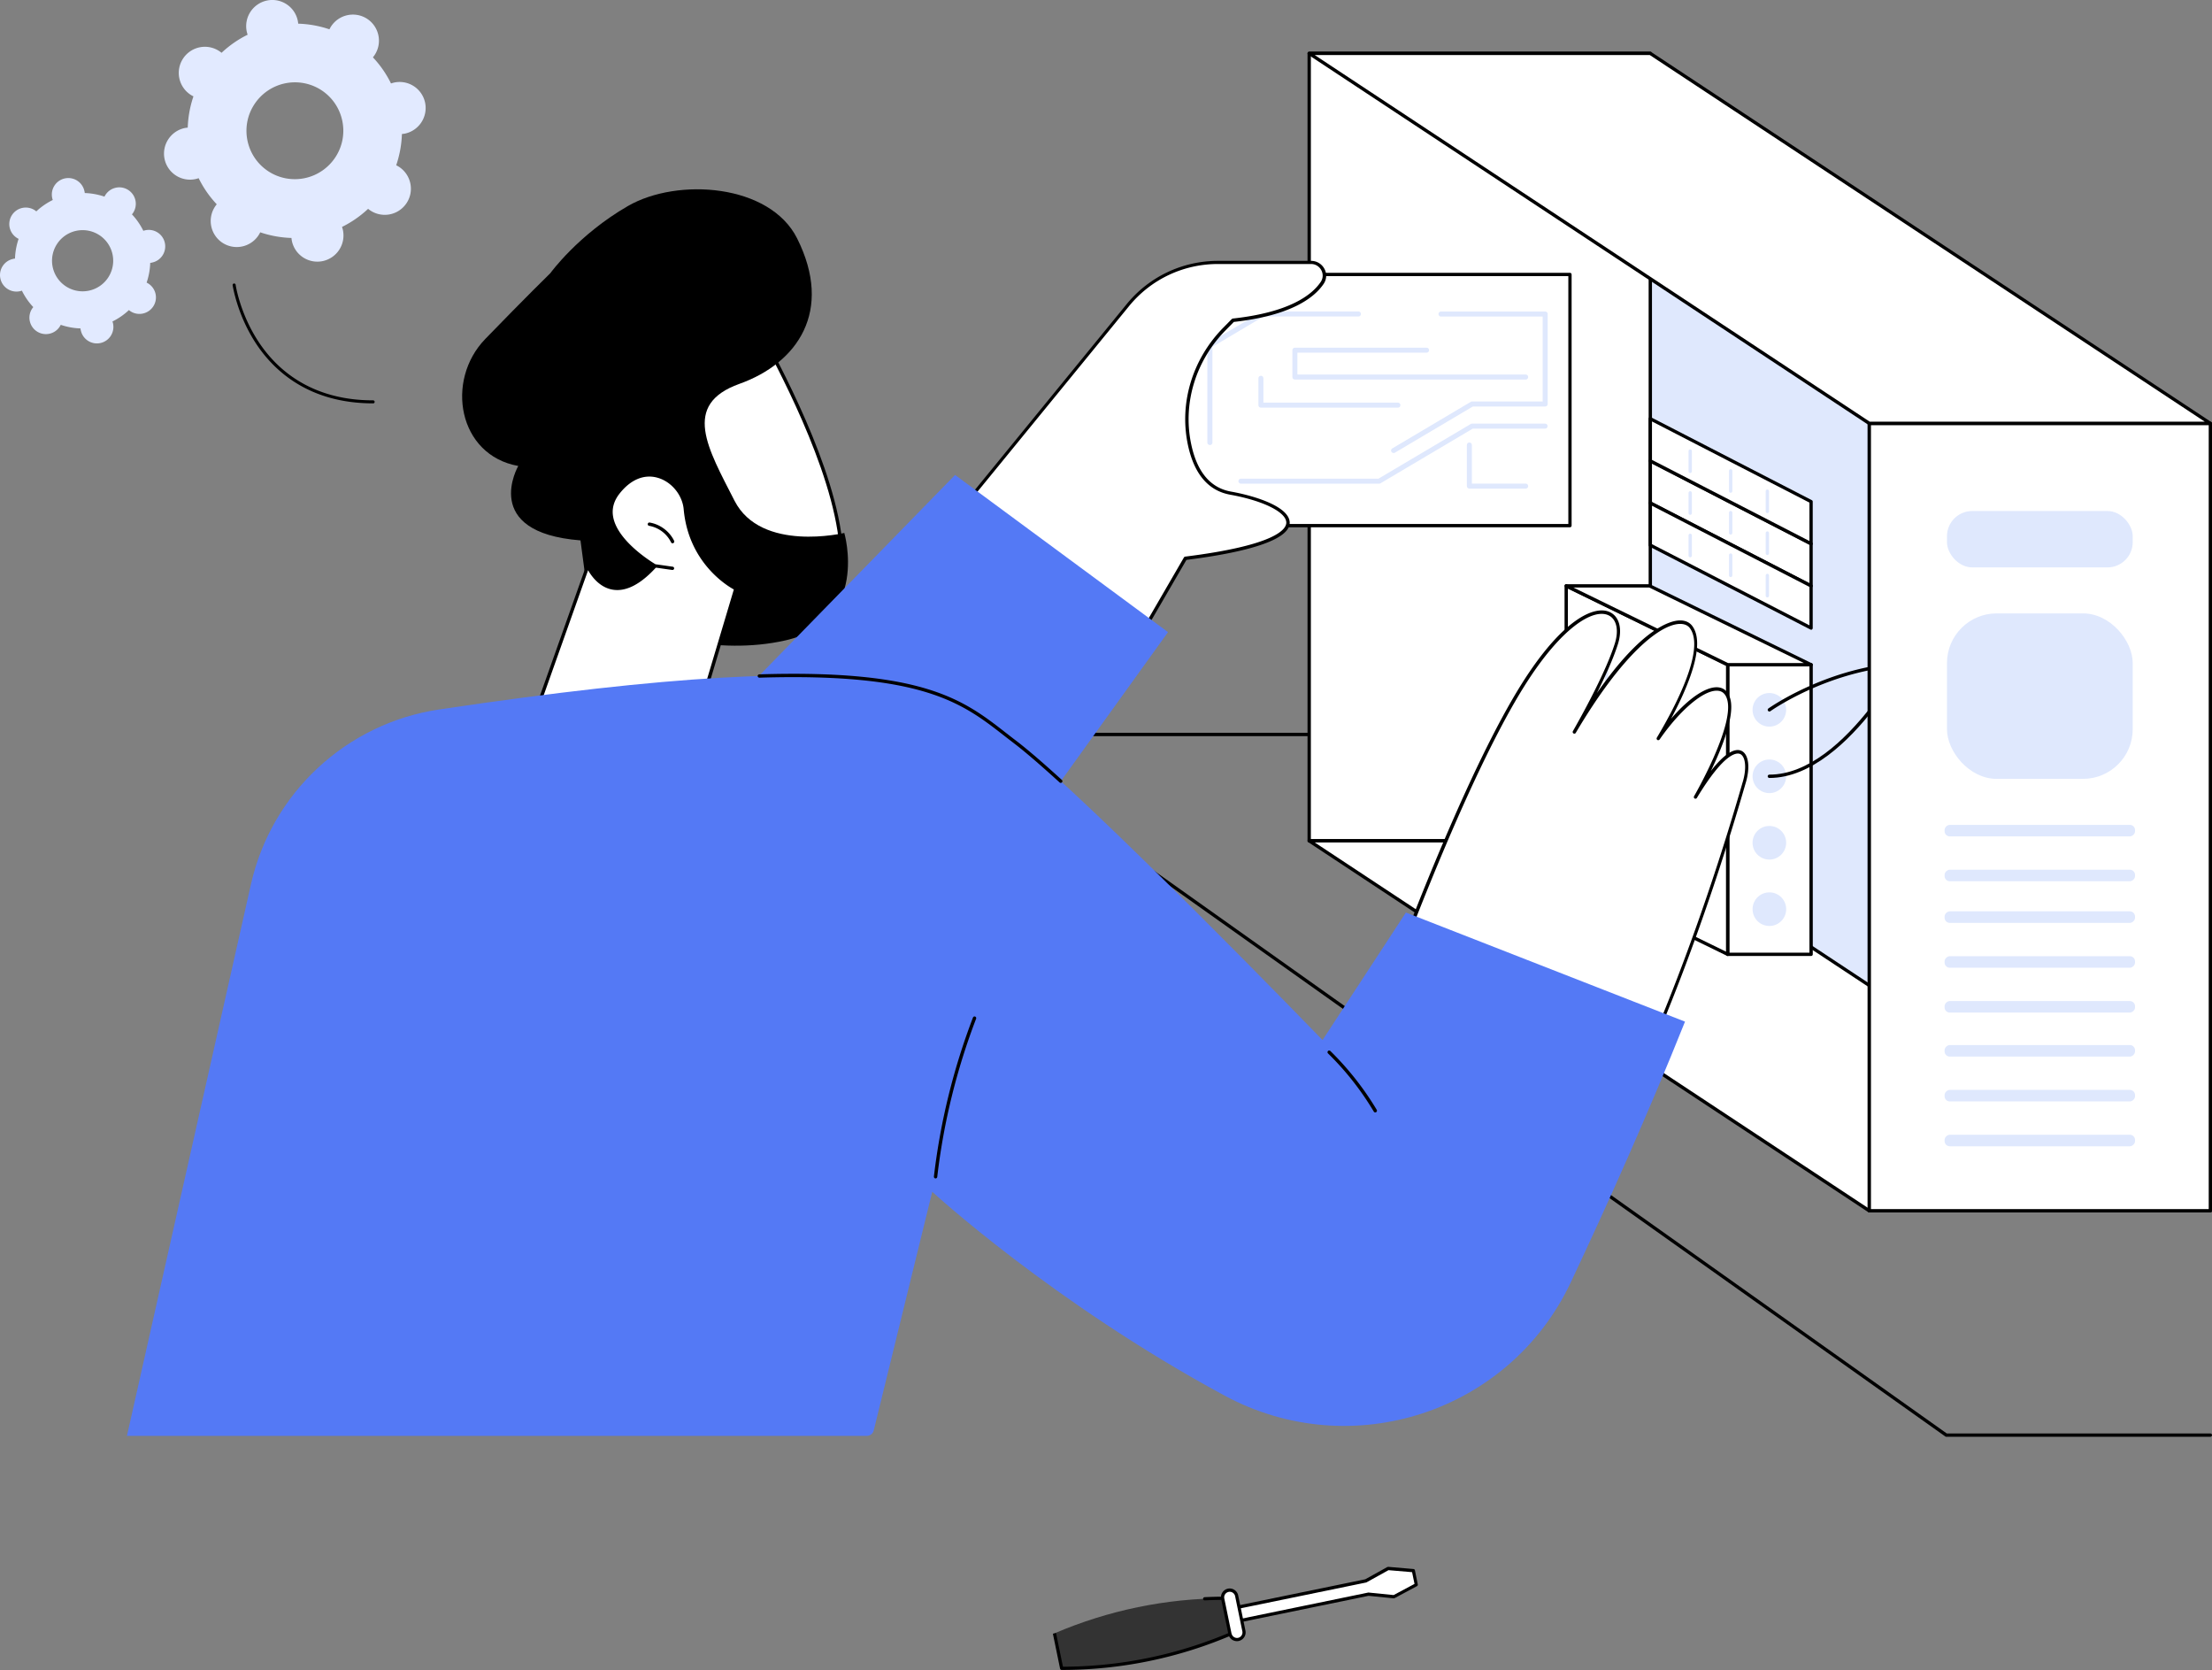 <svg id="Layer_2" data-name="Layer 2" xmlns="http://www.w3.org/2000/svg" viewBox="0 0 344.86 260.3"><rect x="0" y="0" width="344.86" height="260.3" fill="#808080" stroke="none"/><defs><style>.cls-1{fill:#000}.cls-1,.cls-2,.cls-3,.cls-4,.cls-6{stroke-width:0}.cls-2{fill:#5479f5}.cls-3{fill:#dfe8fd}.cls-4{fill:#e2eaff}.cls-6{fill:#fff}</style></defs><g id="Layer_1-2" data-name="Layer 1"><g id="Computer_hardware_engineer" data-name="Computer hardware engineer"><path class="cls-1" d="M344.6 223.95h-41.17a.27.27 0 0 1-.15-.05L149.41 114.69a.272.272 0 0 1-.1-.29.25.25 0 0 1 .25-.18h54.55c.14 0 .26.12.26.26s-.12.26-.26.26h-53.74l153.14 108.69h41.09c.14 0 .26.12.26.26s-.12.26-.26.26z"/><path class="cls-3" d="M257.29 8.32v122.73l87.31 57.67V65.99L257.29 8.32z"/><path class="cls-6" d="M204.11 8.32h53.18v122.73h-53.18z"/><path class="cls-1" d="M257.29 131.31h-53.18c-.14 0-.26-.12-.26-.26V8.32c0-.14.12-.26.26-.26h53.18c.14 0 .26.12.26.26v122.73c0 .14-.12.26-.26.26zm-52.92-.52h52.66V8.58h-52.66v122.21z"/><path class="cls-6" d="M204.11 131.05h53.18l87.31 57.67h-53.17l-87.32-57.67z"/><path class="cls-1" d="M344.6 188.98h-53.18a.23.23 0 0 1-.14-.04l-87.31-57.67c-.1-.06-.14-.18-.11-.29s.13-.18.25-.18h53.18c.05 0 .1.01.14.04l87.31 57.67c.1.06.14.18.11.29a.25.25 0 0 1-.25.18zm-53.1-.52h52.24l-86.53-57.15h-52.24l86.53 57.15z"/><path class="cls-6" d="M269.35 103.61h13.01v45.14h-13.01z"/><path class="cls-1" d="M282.36 149.01h-13.01c-.14 0-.26-.12-.26-.26v-45.14c0-.14.12-.26.26-.26h13.01c.14 0 .26.12.26.26v45.14c0 .14-.12.26-.26.26zm-12.75-.52h12.49v-44.62h-12.49v44.62z"/><circle class="cls-3" cx="275.85" cy="110.64" r="2.62"/><circle class="cls-3" cx="275.85" cy="121" r="2.62"/><circle class="cls-3" cx="275.85" cy="141.72" r="2.62" transform="rotate(-9.22 275.794 141.695)"/><circle class="cls-3" cx="275.85" cy="131.36" r="2.62"/><g><path class="cls-6" d="m269.35 148.75-25.17-12.29V91.32l25.17 12.29v45.14z"/><path class="cls-1" d="M269.35 149.01s-.08 0-.11-.03l-25.17-12.29a.253.253 0 0 1-.15-.23V91.32c0-.09.05-.17.12-.22.08-.05.17-.05.25-.01l25.17 12.29c.09.04.15.13.15.23v45.14c0 .09-.05.17-.12.22a.23.23 0 0 1-.14.04zm-24.91-12.71 24.65 12.03v-44.56l-24.65-12.03v44.56z"/></g><g><path class="cls-6" d="m257.19 91.32 25.17 12.29h-13.01l-25.17-12.29h13.01z"/><path class="cls-1" d="M282.36 103.87h-13.01s-.08 0-.11-.03l-25.17-12.29a.25.25 0 0 1-.14-.29c.03-.12.13-.2.25-.2h13.01s.08 0 .11.03l25.17 12.29c.11.05.17.17.14.29-.03.12-.13.2-.25.2zm-12.95-.52h11.83l-24.11-11.77H245.3l24.11 11.77z"/></g><g><path class="cls-3" d="M256.76 131.58c-.14 0-.26-.12-.26-.26v-22.57c0-.14.12-.26.26-.26s.26.12.26.26v22.57c0 .14-.12.26-.26.26zM250.47 125.29c-.14 0-.26-.12-.26-.26v-22.57c0-.14.12-.26.26-.26s.26.12.26.26v22.57c0 .14-.12.26-.26.26zM263.06 137.88c-.14 0-.26-.12-.26-.26v-22.57c0-.14.12-.26.26-.26s.26.12.26.26v22.57c0 .14-.12.26-.26.26z"/></g><g><path class="cls-1" d="M275.85 121.26c-.14 0-.26-.12-.26-.26s.12-.26.26-.26c12.14 0 22.44-20.92 22.54-21.14.06-.13.22-.18.35-.12.13.06.18.22.12.35-.03.05-2.64 5.41-6.75 10.69-3.81 4.9-9.73 10.74-16.26 10.74z"/><path class="cls-1" d="M275.85 110.9a.26.26 0 0 1-.21-.11c-.08-.12-.06-.28.06-.36.08-.06 8.61-6.09 19.78-7.07.15-.01.27.09.28.24.01.14-.09.27-.24.28-11.03.97-19.44 6.92-19.52 6.98-.05.03-.1.05-.15.05z"/></g><g><path class="cls-6" d="m282.36 91.32-25.07-12.91v-6.57l25.07 12.91v6.57z"/><path class="cls-1" d="M282.36 91.58s-.08 0-.12-.03l-25.07-12.92a.244.244 0 0 1-.14-.23v-6.57c0-.09.05-.17.12-.22.08-.05.17-.05.25 0l25.07 12.92c.09.04.14.13.14.23v6.57c0 .09-.05.17-.12.22a.23.23 0 0 1-.14.04zm-24.81-13.33L282.1 90.9v-5.99l-24.55-12.65v5.99z"/><path class="cls-3" d="M269.82 83.33c-.14 0-.26-.12-.26-.26V79.9c0-.14.12-.26.26-.26s.26.12.26.26v3.17c0 .14-.12.26-.26.26zM275.54 86.51c-.14 0-.26-.12-.26-.26v-3.17c0-.14.12-.26.26-.26s.26.12.26.26v3.17c0 .14-.12.26-.26.26zM263.51 80.25c-.14 0-.26-.12-.26-.26v-3.17c0-.14.12-.26.26-.26s.26.12.26.26v3.17c0 .14-.12.26-.26.26z"/><g><path class="cls-6" d="m282.36 84.75-25.07-12.91v-6.57l25.07 12.92v6.56z"/><path class="cls-1" d="M282.36 85.01s-.08 0-.12-.03l-25.07-12.92a.244.244 0 0 1-.14-.23v-6.57c0-.09.05-.17.12-.22.08-.05.17-.05.25 0l25.07 12.92c.09.04.14.13.14.23v6.57c0 .09-.05.17-.12.22a.23.23 0 0 1-.14.04zm-24.81-13.33 24.55 12.65v-5.99l-24.55-12.65v5.99z"/><g><path class="cls-3" d="M269.82 76.81c-.14 0-.26-.12-.26-.26v-3.17c0-.14.12-.26.26-.26s.26.12.26.26v3.17c0 .14-.12.26-.26.26zM275.54 79.98c-.14 0-.26-.12-.26-.26v-3.17c0-.14.12-.26.26-.26s.26.12.26.26v3.17c0 .14-.12.26-.26.26zM263.51 73.73c-.14 0-.26-.12-.26-.26V70.3c0-.14.12-.26.26-.26s.26.12.26.26v3.17c0 .14-.12.26-.26.26z"/></g></g><g><path class="cls-6" d="m282.36 97.89-25.07-12.91v-6.57l25.07 12.91v6.57z"/><path class="cls-1" d="M282.36 98.15s-.08 0-.12-.03L257.17 85.2a.244.244 0 0 1-.14-.23V78.4c0-.09.05-.17.12-.22.08-.05.17-.05.25 0l25.07 12.92c.09.04.14.13.14.23v6.57c0 .09-.05.17-.12.22a.23.23 0 0 1-.14.04zm-24.81-13.33 24.55 12.65v-5.99l-24.55-12.65v5.99z"/><g><path class="cls-3" d="M269.82 89.95c-.14 0-.26-.12-.26-.26v-3.17c0-.14.12-.26.26-.26s.26.12.26.26v3.17c0 .14-.12.26-.26.26zM275.54 93.12c-.14 0-.26-.12-.26-.26v-3.17c0-.14.12-.26.26-.26s.26.12.26.26v3.17c0 .14-.12.26-.26.26zM263.51 86.87c-.14 0-.26-.12-.26-.26v-3.17c0-.14.12-.26.26-.26s.26.12.26.26v3.17c0 .14-.12.26-.26.26z"/></g></g></g><g><path class="cls-6" d="M291.43 65.99h53.18v122.73h-53.18z"/><path class="cls-1" d="M344.6 188.98h-53.18c-.14 0-.26-.12-.26-.26V65.99c0-.14.12-.26.26-.26h53.18c.14 0 .26.12.26.26v122.73c0 .14-.12.26-.26.26zm-52.91-.52h52.66V66.25h-52.66v122.21z"/></g><g><path class="cls-6" d="M204.11 8.32h53.18l87.31 57.67h-53.17L204.11 8.32z"/><path class="cls-1" d="M344.6 66.25h-53.18a.23.23 0 0 1-.14-.04L203.97 8.54c-.1-.06-.14-.18-.11-.29s.13-.18.25-.18h53.18c.05 0 .1.01.14.04l87.31 57.67c.1.06.14.18.11.29a.25.25 0 0 1-.25.18zm-53.1-.52h52.24L257.21 8.58h-52.24l86.53 57.15z"/></g><g><rect class="cls-3" x="317.11" y="162.92" width="1.8" height="29.69" rx=".81" ry=".81" transform="rotate(-90 318.015 177.765)"/><rect class="cls-3" x="317.11" y="155.93" width="1.8" height="29.69" rx=".81" ry=".81" transform="rotate(-90 318.015 170.775)"/><rect class="cls-3" x="317.11" y="148.94" width="1.8" height="29.69" rx=".81" ry=".81" transform="rotate(-90 318.015 163.785)"/><rect class="cls-3" x="317.11" y="142.08" width="1.8" height="29.69" rx=".81" ry=".81" transform="rotate(-90 318.015 156.925)"/><rect class="cls-3" x="317.11" y="135.09" width="1.8" height="29.69" rx=".81" ry=".81" transform="rotate(-90 318.015 149.935)"/><rect class="cls-3" x="317.11" y="128.1" width="1.8" height="29.69" rx=".81" ry=".81" transform="rotate(-90 318.015 142.945)"/><rect class="cls-3" x="317.11" y="121.61" width="1.8" height="29.69" rx=".81" ry=".81" transform="rotate(-90 318.015 136.455)"/><rect class="cls-3" x="317.11" y="114.62" width="1.8" height="29.69" rx=".81" ry=".81" transform="rotate(-90 318.015 129.465)"/><rect class="cls-3" x="303.54" y="79.65" width="28.96" height="8.79" rx="3.94" ry="3.94"/><rect class="cls-3" x="303.54" y="95.61" width="28.96" height="25.79" rx="7.75" ry="7.75"/></g><g><path class="cls-1" d="M58.17 62.87c-9.95 0-15.38-5.01-18.18-9.21-3.03-4.55-3.71-9.16-3.72-9.2a.237.237 0 1 1 .47-.07c0 .05.68 4.57 3.66 9.02 2.74 4.1 8.04 8.99 17.77 8.99.13 0 .24.11.24.24s-.11.24-.24.24z"/><path class="cls-4" d="M16.44 30.38c-.06.09-.11.18-.15.27-1.01-.34-2.04-.53-3.08-.56 0-.1-.02-.21-.05-.31a2.567 2.567 0 0 0-3.05-1.97c-1.39.3-2.27 1.67-1.97 3.06.02.1.05.2.09.3-.93.46-1.8 1.05-2.57 1.78-.08-.07-.16-.13-.25-.19a2.57 2.57 0 0 0-3.55.77 2.561 2.561 0 0 0 1.04 3.7c-.34 1.01-.53 2.04-.56 3.08-.1 0-.21.02-.31.05-1.39.3-2.27 1.67-1.97 3.06.3 1.39 1.67 2.27 3.05 1.97.1-.02.2-.05.3-.09.46.93 1.05 1.8 1.78 2.57-.07.08-.13.16-.19.25-.77 1.19-.43 2.78.77 3.55a2.57 2.57 0 0 0 3.7-1.04c1.01.34 2.04.53 3.08.56 0 .1.02.21.05.31.3 1.39 1.67 2.27 3.05 1.97 1.39-.3 2.27-1.67 1.97-3.06-.02-.1-.05-.2-.09-.3.93-.46 1.8-1.05 2.57-1.78.08.07.16.13.25.19 1.19.77 2.78.42 3.55-.77a2.561 2.561 0 0 0-1.04-3.7c.34-1.01.53-2.04.56-3.08.1 0 .21-.02.31-.05 1.39-.3 2.27-1.67 1.97-3.06a2.567 2.567 0 0 0-3.05-1.97c-.1.02-.2.05-.3.09-.46-.93-1.05-1.8-1.78-2.57.07-.08.13-.16.19-.25.77-1.19.43-2.78-.77-3.55a2.57 2.57 0 0 0-3.55.77zm.45 12.84a4.767 4.767 0 1 1-8.02-5.16 4.767 4.767 0 1 1 8.02 5.16zM51.6 4.14c-.09.14-.17.29-.24.43-1.59-.54-3.23-.83-4.87-.88-.01-.16-.04-.33-.07-.49A4.059 4.059 0 0 0 41.59.09a4.083 4.083 0 0 0-3.12 4.84c.04.16.08.32.14.48-1.47.72-2.84 1.67-4.07 2.82a4.07 4.07 0 0 0-6.02.93 4.068 4.068 0 0 0 1.21 5.62c.14.09.29.17.43.24a16.73 16.73 0 0 0-.89 4.87c-.16.02-.33.04-.49.07a4.083 4.083 0 0 0-3.12 4.84 4.059 4.059 0 0 0 4.83 3.11c.16-.04.32-.08.48-.14.72 1.47 1.66 2.84 2.82 4.07-.1.13-.2.26-.29.4a4.068 4.068 0 0 0 1.21 5.62 4.07 4.07 0 0 0 5.86-1.65c1.59.54 3.23.83 4.87.88.01.16.04.33.07.49a4.059 4.059 0 0 0 4.83 3.11 4.083 4.083 0 0 0 3.12-4.84c-.04-.16-.08-.32-.14-.48 1.47-.72 2.84-1.67 4.07-2.82a4.07 4.07 0 0 0 6.02-.93c1.22-1.89.67-4.4-1.21-5.62a4.63 4.63 0 0 0-.43-.24c.54-1.59.84-3.23.89-4.87.16-.02.33-.04.49-.07a4.083 4.083 0 0 0 3.12-4.84 4.059 4.059 0 0 0-4.83-3.11c-.16.04-.32.08-.48.14-.72-1.47-1.66-2.84-2.82-4.07.1-.13.2-.26.29-.4 1.22-1.89.67-4.4-1.21-5.62a4.07 4.07 0 0 0-5.62 1.22zm.72 20.32a7.56 7.56 0 0 1-10.44 2.27c-3.5-2.26-4.51-6.93-2.25-10.43a7.56 7.56 0 0 1 10.44-2.27c3.5 2.26 4.51 6.93 2.25 10.43z"/></g><g><path class="cls-6" d="M118.32 51.24c.1.66 13.07 22.51 12.89 36.36 0 0-20.27 1.51-26.43-19.2s13.54-17.17 13.54-17.17z"/><path class="cls-1" d="M130.34 87.88c-1.72 0-5.73-.21-10.12-1.87-5.38-2.04-12.47-6.73-15.68-17.53-1.93-6.47-1.54-11.28 1.15-14.28 4.19-4.68 12.34-3.28 12.68-3.21.11.02.19.1.21.2.04.13.42.84.85 1.65 3.02 5.69 12.2 22.99 12.05 34.76 0 .13-.11.25-.24.26-.01 0-.33.02-.89.02zm-15.07-36.6c-2.75 0-6.75.53-9.2 3.27-2.56 2.86-2.91 7.5-1.03 13.78 3.15 10.58 10.08 15.19 15.35 17.19 5.01 1.9 9.51 1.87 10.57 1.84.02-11.64-9.01-28.65-11.99-34.27-.51-.96-.74-1.39-.83-1.61-.38-.06-1.46-.2-2.86-.2z"/><path class="cls-1" d="M100.87 98.38s10.67 3.93 21.61 1.43c13.17-3.02 9.15-16.74 9.15-16.74s-12.97 3.1-17.12-5.03c-4.15-8.14-8.28-14.97.77-18.21 9.05-3.23 14.68-11.34 8.99-22.68-4.25-8.47-18.61-9.51-26.37-5.04-7.76 4.47-12.1 10.47-12.1 10.47s-3.85 3.76-10.14 10.25c-6.29 6.49-4.23 18.13 5.14 19.8 0 0-6.01 10.37 9.7 11.6l2.04 15.39 8.34-1.21z"/><path class="cls-6" d="m83.03 112.45 8.61-24.23s3.35 7.86 10.5 0c0 0-10.13-5.78-5.79-11.38 4.34-5.6 10.11-1.78 10.5 2.53.81 9.04 7.87 12.39 7.87 12.39l-5.39 18.04-26.29 2.65z"/><path class="cls-1" d="M83.03 112.71c-.08 0-.16-.04-.2-.1a.275.275 0 0 1-.04-.25l8.61-24.23c.04-.1.13-.17.24-.17.12 0 .2.06.25.16.01.03 1.25 2.87 3.73 3.28 1.83.31 3.89-.74 6.12-3.12-1.21-.74-5.89-3.81-6.63-7.52-.29-1.45.06-2.82 1.04-4.08 2.54-3.27 5.21-3.09 6.57-2.69 2.32.68 4.17 2.93 4.39 5.36.79 8.79 7.66 12.15 7.73 12.18.12.06.17.19.14.31l-5.39 18.04c-.03.1-.12.17-.22.18l-26.29 2.65h-.03zm8.66-23.84-8.27 23.28 25.71-2.6 5.28-17.67c-1.17-.64-7.08-4.28-7.82-12.5-.2-2.22-1.89-4.28-4.02-4.9-2.14-.63-4.28.27-6.02 2.51-.88 1.14-1.2 2.37-.94 3.66.79 3.95 6.6 7.31 6.65 7.34.07.04.12.11.13.18.01.08-.01.16-.06.22-2.44 2.69-4.73 3.87-6.81 3.52-2.07-.35-3.32-2.12-3.84-3.04z"/><path class="cls-1" d="M104.85 88.84h-.04l-2.53-.36a.258.258 0 0 1-.22-.29c.02-.14.15-.24.29-.22l2.53.36c.14.02.24.15.22.29-.02.13-.13.22-.26.22zM104.85 84.68c-.1 0-.19-.05-.23-.15a4.747 4.747 0 0 0-3.42-2.57.254.254 0 0 1-.21-.3c.02-.14.16-.24.3-.21 1.63.27 3.09 1.37 3.81 2.85.06.13 0 .28-.12.35-.04.02-.07.03-.11.03z"/><g><path class="cls-6" transform="rotate(180 214.615 62.355)" d="M184.47 42.78h60.29v39.15h-60.29z"/><path class="cls-1" d="M244.76 82.19h-60.29c-.14 0-.26-.12-.26-.26V42.78c0-.14.12-.26.26-.26h60.29c.14 0 .26.12.26.26v39.15c0 .14-.12.26-.26.26zm-60.03-.52h59.78V43.04h-59.78v38.63z"/><path class="cls-3" d="M188.62 69.36c-.22 0-.39-.17-.39-.39V53.83c0-.14.07-.27.19-.34l8.26-4.89c.06-.04.13-.05.2-.05h14.9c.22 0 .39.17.39.39s-.17.39-.39.39h-14.79l-7.97 4.73v14.92c0 .22-.17.39-.39.39zM217.27 70.61c-.13 0-.26-.07-.34-.19a.38.38 0 0 1 .14-.53l12.24-7.26c.06-.04.13-.05.2-.05h11V49.34h-15.85c-.22 0-.39-.17-.39-.39s.17-.39.39-.39h16.24c.22 0 .39.17.39.39v14.02c0 .22-.17.39-.39.39h-11.28l-12.15 7.2c-.06.04-.13.05-.2.05z"/><path class="cls-3" d="M215.02 75.39h-21.56c-.22 0-.39-.17-.39-.39s.17-.39.39-.39h21.45l14.4-8.53c.06-.04.13-.05.2-.05h11.38c.22 0 .39.17.39.39s-.17.39-.39.39h-11.28l-14.4 8.53c-.06.04-.13.05-.2.05zM237.86 59.16h-35.98c-.22 0-.39-.17-.39-.39v-4.19c0-.22.17-.39.39-.39h20.53c.22 0 .39.17.39.39s-.17.39-.39.39h-20.14v3.41h35.59c.22 0 .39.17.39.39s-.17.39-.39.39zM217.94 63.54h-21.36c-.22 0-.39-.17-.39-.39v-4.19c0-.22.17-.39.39-.39s.39.17.39.39v3.8h20.97c.22 0 .39.17.39.39s-.17.39-.39.39z"/><path class="cls-3" d="M237.86 76.16h-8.78c-.22 0-.39-.17-.39-.39v-6.41c0-.22.17-.39.39-.39s.39.17.39.39v6.02h8.39c.22 0 .39.17.39.39s-.17.39-.39.39z"/><g><path class="cls-6" d="M206.14 44.1c.92-1.36-.09-3.19-1.73-3.19h-14.52c-5.45 0-10.61 2.45-14.06 6.66l-28.19 34.51 28.94 19.11 8.22-14.16c23.48-2.94 16.83-8.4 7.04-10.16-3.91-.71-5.71-4.07-6.45-7.85-1.26-6.44.91-13.07 5.52-17.74l1.32-1.34c8.81-.96 12.43-3.64 13.9-5.83z"/><path class="cls-1" d="M176.58 101.45a.23.23 0 0 1-.14-.04L147.5 82.3a.265.265 0 0 1-.11-.18c-.01-.07 0-.15.06-.2l28.19-34.5c3.51-4.3 8.71-6.76 14.26-6.76h14.52c.86 0 1.66.48 2.06 1.24.41.76.36 1.64-.12 2.35-1.46 2.16-5.07 4.94-14 5.93l-1.26 1.28c-4.64 4.7-6.67 11.25-5.44 17.51.88 4.49 2.98 7.06 6.24 7.65 4.27.77 9.23 2.51 9.17 4.9-.07 2.44-5.63 4.43-16.1 5.75l-8.16 14.05a.26.26 0 0 1-.17.12h-.06zm-28.55-19.43 28.47 18.8 8.08-13.93c.04-.07.11-.12.19-.13 14.15-1.77 15.74-4.27 15.77-5.27.04-1.64-3.55-3.44-8.74-4.38-3.49-.63-5.73-3.34-6.66-8.06-1.26-6.43.83-13.15 5.58-17.98l1.32-1.34s.1-.07.16-.08c8.8-.96 12.31-3.64 13.71-5.71.37-.55.4-1.23.09-1.82-.32-.6-.92-.97-1.6-.97h-14.52c-5.39 0-10.45 2.39-13.86 6.57L148.01 82zm58.11-37.92z"/><path class="cls-2" d="m112.88 110.93 36.02-36.9 33.2 24.5-22.97 31.93-46.25-19.53z"/></g><g><path class="cls-6" d="M222.23 156.03c9.21 7.45 19.62 13.08 30.67 17.1 11.12-22.96 18.25-48.48 19.05-51.18 1.38-4.66-.95-8.78-7.62 2.27 0 0 6.27-10.77 5.23-15.13-.91-3.79-6.12-1.07-11.04 5.99 2.96-4.97 7.64-13.93 5.15-17.35-1.75-2.4-8.68.12-18.23 16.33 1.73-3.05 5.19-9.39 6.56-13.72 1.91-6.06-4.8-9.14-14.55 6.41-8.18 13.04-17.63 37.85-20.25 44.92 1.64 1.5 3.31 2.96 5.03 4.35z"/><path class="cls-1" d="M252.9 173.39s-.06 0-.09-.02c-11.52-4.19-21.87-9.96-30.75-17.14-1.59-1.28-3.24-2.71-5.05-4.36a.248.248 0 0 1-.07-.28c2.69-7.26 12.11-31.96 20.28-44.97 6.31-10.05 11.35-12.33 13.74-11.22 1.52.7 2.02 2.67 1.27 5.03-.71 2.24-1.96 5-3.27 7.6 7.05-10.17 11.47-11.25 12.79-11.32.93-.05 1.65.26 2.1.88 2.09 2.87-.62 9.38-3.33 14.45 2.86-3.33 5.71-5.22 7.55-4.88.61.11 1.4.53 1.72 1.87.64 2.68-1.34 7.6-3.06 11.14 1.98-2.54 3.62-3.64 4.75-3.15 1.13.5 1.42 2.55.69 5-.05.15-.11.38-.2.68-5.4 18.62-12.1 36.57-18.86 50.54-.04.09-.14.15-.23.15zm-30.51-17.56c8.78 7.1 19 12.81 30.38 16.98 6.72-13.92 13.37-31.75 18.73-50.24.09-.3.15-.53.2-.68.63-2.11.45-3.99-.41-4.37-.48-.21-2.39-.35-6.74 6.85-.07.12-.23.16-.35.09a.258.258 0 0 1-.09-.35c.06-.11 6.21-10.73 5.2-14.94-.21-.86-.65-1.36-1.31-1.48-2.08-.39-5.89 2.72-9.26 7.57-.08.11-.24.15-.35.07a.258.258 0 0 1-.08-.35c2.96-4.96 7.56-13.78 5.16-17.06-.35-.48-.92-.7-1.66-.67-3.05.15-8.89 4.69-16.14 16.98-.07.12-.23.16-.35.09-.12-.07-.17-.23-.1-.35 1.87-3.29 5.2-9.43 6.54-13.67.66-2.09.27-3.81-1-4.4-2.38-1.1-7.35 1.88-13.09 11.02-8.07 12.87-17.4 37.26-20.17 44.71 1.75 1.6 3.35 2.98 4.89 4.22z"/><g><path class="cls-2" d="M219.17 142.26c-5.94 9.09-12.98 19.85-12.98 19.85s-36.71-37.92-47.93-46.46c-10.2-7.76-16.12-16.05-89.78-5.07-14.48 2.16-26.15 13-29.36 27.27l-19.33 85.96h115.35c.51 0 .96-.35 1.08-.85l9.12-37.2s18.8 17.31 45.58 31.77c19.74 10.66 44.39 2.65 53.96-17.63 5.67-12.01 12.04-26.21 17.82-40.66l-43.53-17.01z"/><path class="cls-1" d="M165.38 122.03c-.06 0-.13-.02-.18-.07-3.03-2.76-5.42-4.81-7.11-6.1-.52-.4-1.03-.79-1.54-1.19-6.48-5.05-12.59-9.82-38.16-9.04a.28.28 0 0 1-.27-.25c0-.14.11-.26.25-.27 25.75-.79 31.95 4.04 38.5 9.15.51.39 1.01.79 1.53 1.18 1.71 1.3 4.11 3.36 7.15 6.13.11.1.11.26.02.37-.05.06-.12.08-.19.08zM145.86 183.68h-.03a.274.274 0 0 1-.23-.29c.99-8.48 3.04-16.82 6.09-24.79.05-.13.2-.2.34-.15.13.05.2.2.15.34-3.04 7.93-5.08 16.23-6.06 24.66-.02.13-.13.23-.26.23zM214.4 173.39a.26.26 0 0 1-.22-.13 44.763 44.763 0 0 0-7.14-9.07c-.1-.1-.1-.26 0-.37.1-.1.27-.1.37 0 2.79 2.73 5.22 5.82 7.23 9.17.07.12.03.28-.09.36-.04.02-.09.04-.13.04z"/></g></g></g></g></g><path class="cls-6" d="m217.31 248.89 3.49-1.87-.45-2.2-3.94-.34-3.48 1.93-20.29 4.18.43 2.07 20.29-4.17 3.95.4z"/><path class="cls-1" d="M192.92 252.86s-.08-.09-.09-.15l-.43-2.08c-.03-.14.06-.27.2-.3l20.25-4.17 3.44-1.91s.09-.03.14-.03l3.94.34c.11 0 .2.09.22.2l.45 2.2c.02.11-.03.22-.13.27l-3.49 1.87s-.09.03-.14.03l-3.92-.39-20.25 4.17c-.07.01-.13 0-.19-.04 0 0-.01 0-.02-.01zm.02-2.08.33 1.58 20.04-4.13h.08l3.88.39 3.26-1.74-.38-1.83-3.68-.31-3.41 1.89s-.05.02-.07.03l-20.04 4.12zm24.37-1.89z"/><path d="m192.1 254.57-1.12-5.45c-9.14 0-18.19 1.87-26.59 5.47l1.12 5.45c9.14 0 18.19-1.87 26.59-5.47z" style="fill:#333;stroke-width:0"/><path class="cls-1" d="M165.36 260.24s-.08-.09-.09-.15l-1.12-5.45.49-.1 1.08 5.25c9.02-.03 17.8-1.84 26.1-5.37l-1.04-5.05c-.98 0-1.97.03-2.95.08-.14 0-.26-.1-.26-.24 0-.14.1-.26.24-.26 1.05-.05 2.12-.08 3.18-.08.12 0 .22.08.25.2l1.12 5.45c.02.12-.04.23-.15.28a67.292 67.292 0 0 1-26.69 5.49c-.06 0-.11-.02-.16-.05z"/><g><path class="cls-6" d="m191.76 254.67-1.13-5.49a1.108 1.108 0 0 1 2.17-.45l1.13 5.49a1.108 1.108 0 0 1-2.17.45z"/><path class="cls-1" d="M192 255.51c-.24-.19-.42-.47-.49-.79l-1.13-5.49a1.37 1.37 0 0 1 1.06-1.61 1.358 1.358 0 0 1 1.6 1.06l1.13 5.49c.15.73-.32 1.45-1.06 1.61-.41.08-.81-.03-1.12-.27zm.01-.89c.1.46.55.76 1.01.67.46-.1.76-.55.67-1.01l-1.13-5.49a.863.863 0 0 0-.37-.54.825.825 0 0 0-.65-.12c-.46.1-.76.55-.67 1.01l1.13 5.49z"/></g></g></svg>